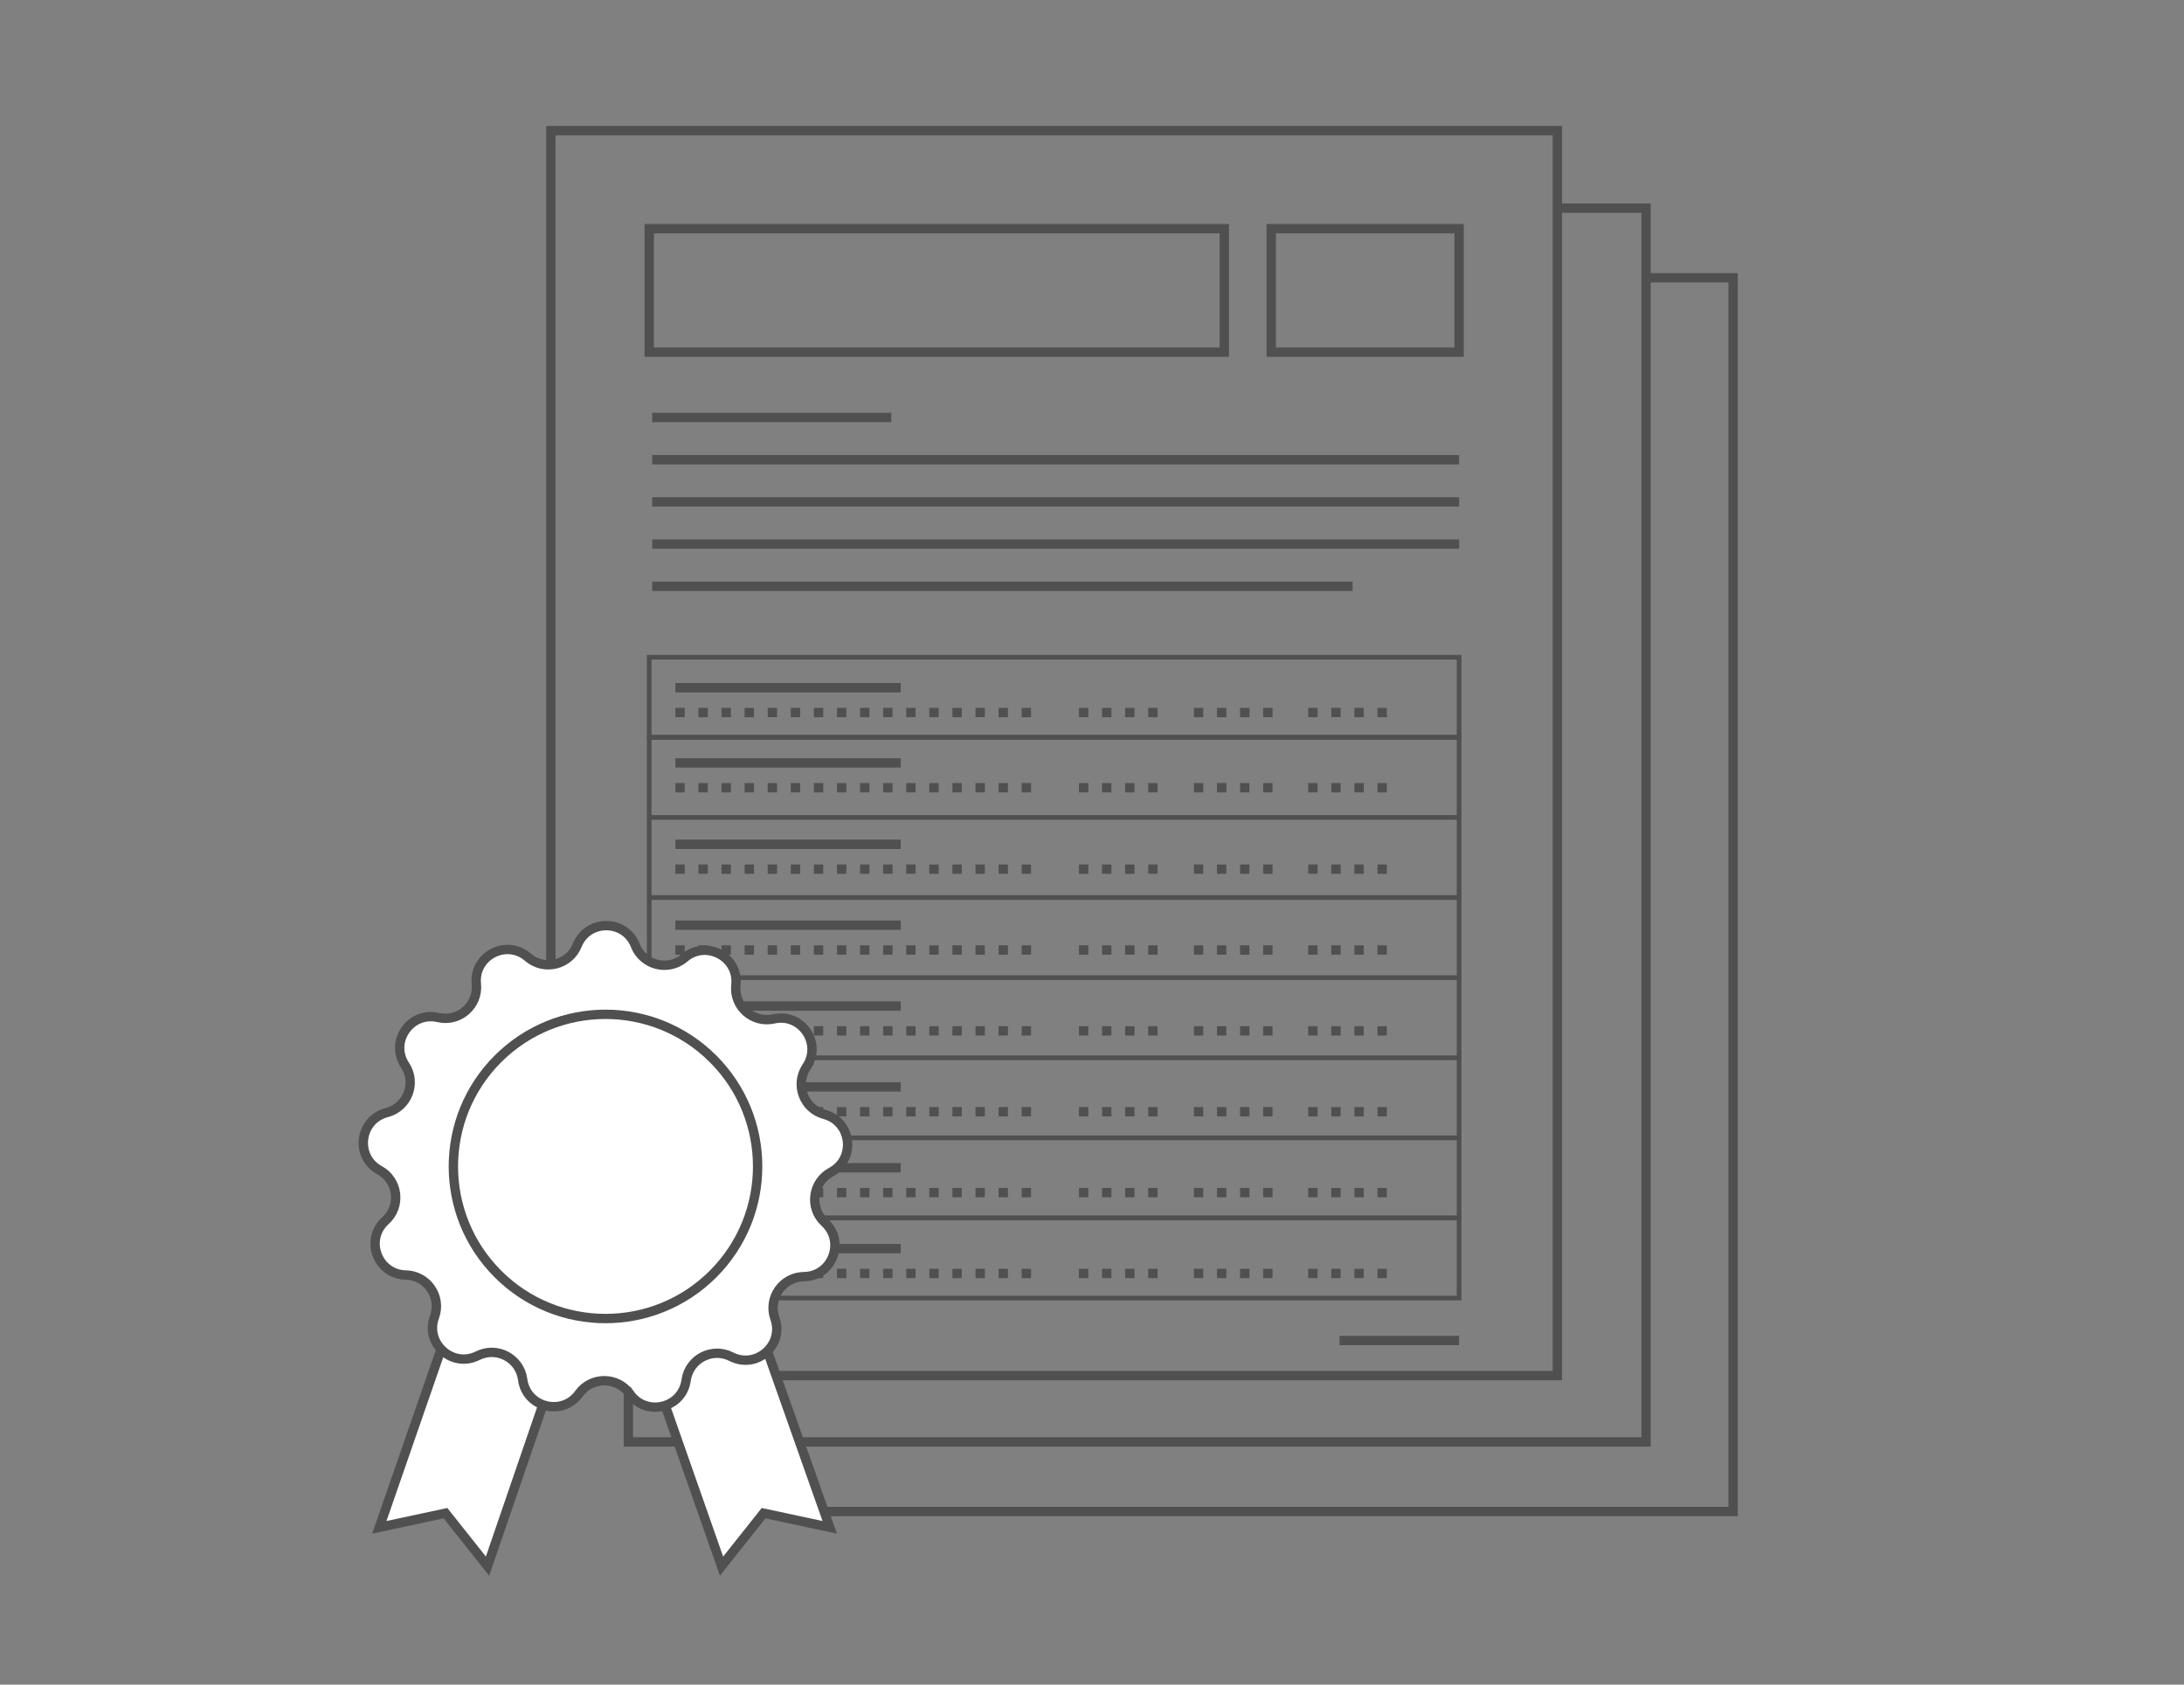 <svg id="Layer_1" xmlns="http://www.w3.org/2000/svg" viewBox="0 0 350 270"><rect x="0" y="0" width="350" height="270" fill="#808080" stroke="none"/><style>.st0{stroke-width:1.5}.st0,.st1,.st3,.st4{fill:none;stroke:#505050;stroke-miterlimit:10}.st1{stroke-dasharray:1.5,2.2;stroke-width:1.5}.st3,.st4{stroke-width:.75}.st4{fill:#fff;stroke-width:1.5}</style><path class="st0" d="M104.04 36.65h92.16v19.79h-92.16z"/><path class="st0" d="M88.28 20.94h161.3v199.53H88.28z"/><path class="st0" d="M249.86 33.36h13.93V231.1H100.7v-10.35"/><path class="st0" d="M263.81 44.52h13.93v197.74H114.65v-10.34M144.35 110.22h-36.12"/><path class="st1" d="M108.23 114.2h57.9M172.91 114.2h14.21M191.33 114.2h14.21M209.65 114.2h14.22"/><path class="st0" d="M144.35 122.27h-36.12"/><path class="st1" d="M108.23 126.25h57.9M172.91 126.25h14.21M191.33 126.25h14.21M209.65 126.25h14.22"/><path class="st0" d="M144.35 135.32h-36.12"/><path class="st1" d="M108.23 139.3h57.9M172.91 139.3h14.21M191.33 139.3h14.21M209.65 139.3h14.22"/><path class="st0" d="M144.35 148.28h-36.12"/><path class="st1" d="M108.23 152.26h57.9M172.91 152.26h14.21M191.33 152.26h14.21M209.65 152.26h14.22"/><path class="st0" d="M144.35 161.24h-36.12"/><path class="st1" d="M108.23 165.22h57.9M172.91 165.22h14.21M191.33 165.22h14.21M209.65 165.22h14.22"/><path class="st0" d="M144.35 174.2h-36.12"/><path class="st1" d="M108.23 178.18h57.9M172.91 178.18h14.21M191.33 178.18h14.21M209.65 178.18h14.22"/><path class="st0" d="M144.35 187.16h-36.12"/><path class="st1" d="M108.23 191.14h57.9M172.91 191.14h14.21M191.33 191.14h14.21M209.65 191.14h14.22"/><path class="st0" d="M144.35 200.12h-36.12"/><path class="st1" d="M108.23 204.1h57.9M172.91 204.1h14.21M191.33 204.1h14.21M209.65 204.1h14.22"/><path class="st0" d="M142.84 66.91h-38.32M233.83 214.85h-19.16M233.83 73.68H104.52M233.83 80.44H104.52M233.83 87.2H104.52M216.76 93.97H104.52"/><path fill="none" stroke="#505050" stroke-width="6" stroke-miterlimit="10" d="M117.65 163.14v28.2"/><path class="st0" d="M203.72 36.65h30.11v19.79h-30.11z"/><path class="st3" d="M104.04 105.34h129.79v12.84H104.04z"/><path class="st3" d="M104.04 118.17h129.79v12.84H104.04zM104.04 131.01h129.79v12.84H104.04zM104.04 143.85h129.79v12.84H104.04zM104.04 156.69h129.79v12.84H104.04zM104.04 169.53h129.79v12.84H104.04zM104.04 182.37h129.79v12.84H104.04z"/><path class="st3" d="M104.04 195.2h129.79v12.84H104.04z"/><g id="XMLID_7610_"><path id="XMLID_7617_" class="st4" d="M120.9 210.64l12.07 34.15-10.6-2.27-6.74 8.49-11.05-31.52z"/><path id="XMLID_7616_" class="st4" d="M72.39 211.33l-11.6 33.46 10.6-2.27 6.74 8.49 10.51-30.64z"/><path id="XMLID_7611_" class="st4" d="M100.93 223.41c-1.98-2.81-6.14-2.83-8.15-.04-2.65 3.68-8.43 2.23-9.02-2.27-.45-3.41-4.12-5.36-7.2-3.82-4.05 2.03-8.5-1.95-6.93-6.2 1.18-3.23-1.16-6.66-4.6-6.73-4.53-.09-6.62-5.67-3.26-8.71 2.55-2.31 2.07-6.44-.95-8.09-3.97-2.18-3.23-8.1 1.16-9.23 3.33-.86 4.82-4.74 2.92-7.61-2.5-3.78.91-8.67 5.32-7.63 3.35.79 6.47-1.96 6.12-5.38-.46-4.51 4.83-7.25 8.25-4.29 2.6 2.25 6.64 1.27 7.92-1.92 1.69-4.2 7.65-4.18 9.3.04 1.25 3.2 5.29 4.21 7.9 1.98 3.45-2.94 8.72-.14 8.22 4.36-.38 3.42 2.72 6.19 6.08 5.43 4.42-1 7.78 3.92 5.25 7.68-1.92 2.85-.46 6.74 2.86 7.63 4.38 1.17 5.07 7.09 1.08 9.24-3.03 1.63-3.55 5.76-1.02 8.08 3.33 3.07 1.19 8.63-3.34 8.68-3.44.04-5.81 3.45-4.66 6.69 1.52 4.27-2.96 8.2-6.99 6.14-3.06-1.56-6.75.35-7.23 3.76-.62 4.51-6.41 5.91-9.03 2.21z"/><g id="XMLID_7612_"><ellipse id="XMLID_7613_" transform="rotate(-45.001 97.034 186.953)" class="st4" cx="97.04" cy="186.95" rx="24.38" ry="24.38"/></g></g></svg>